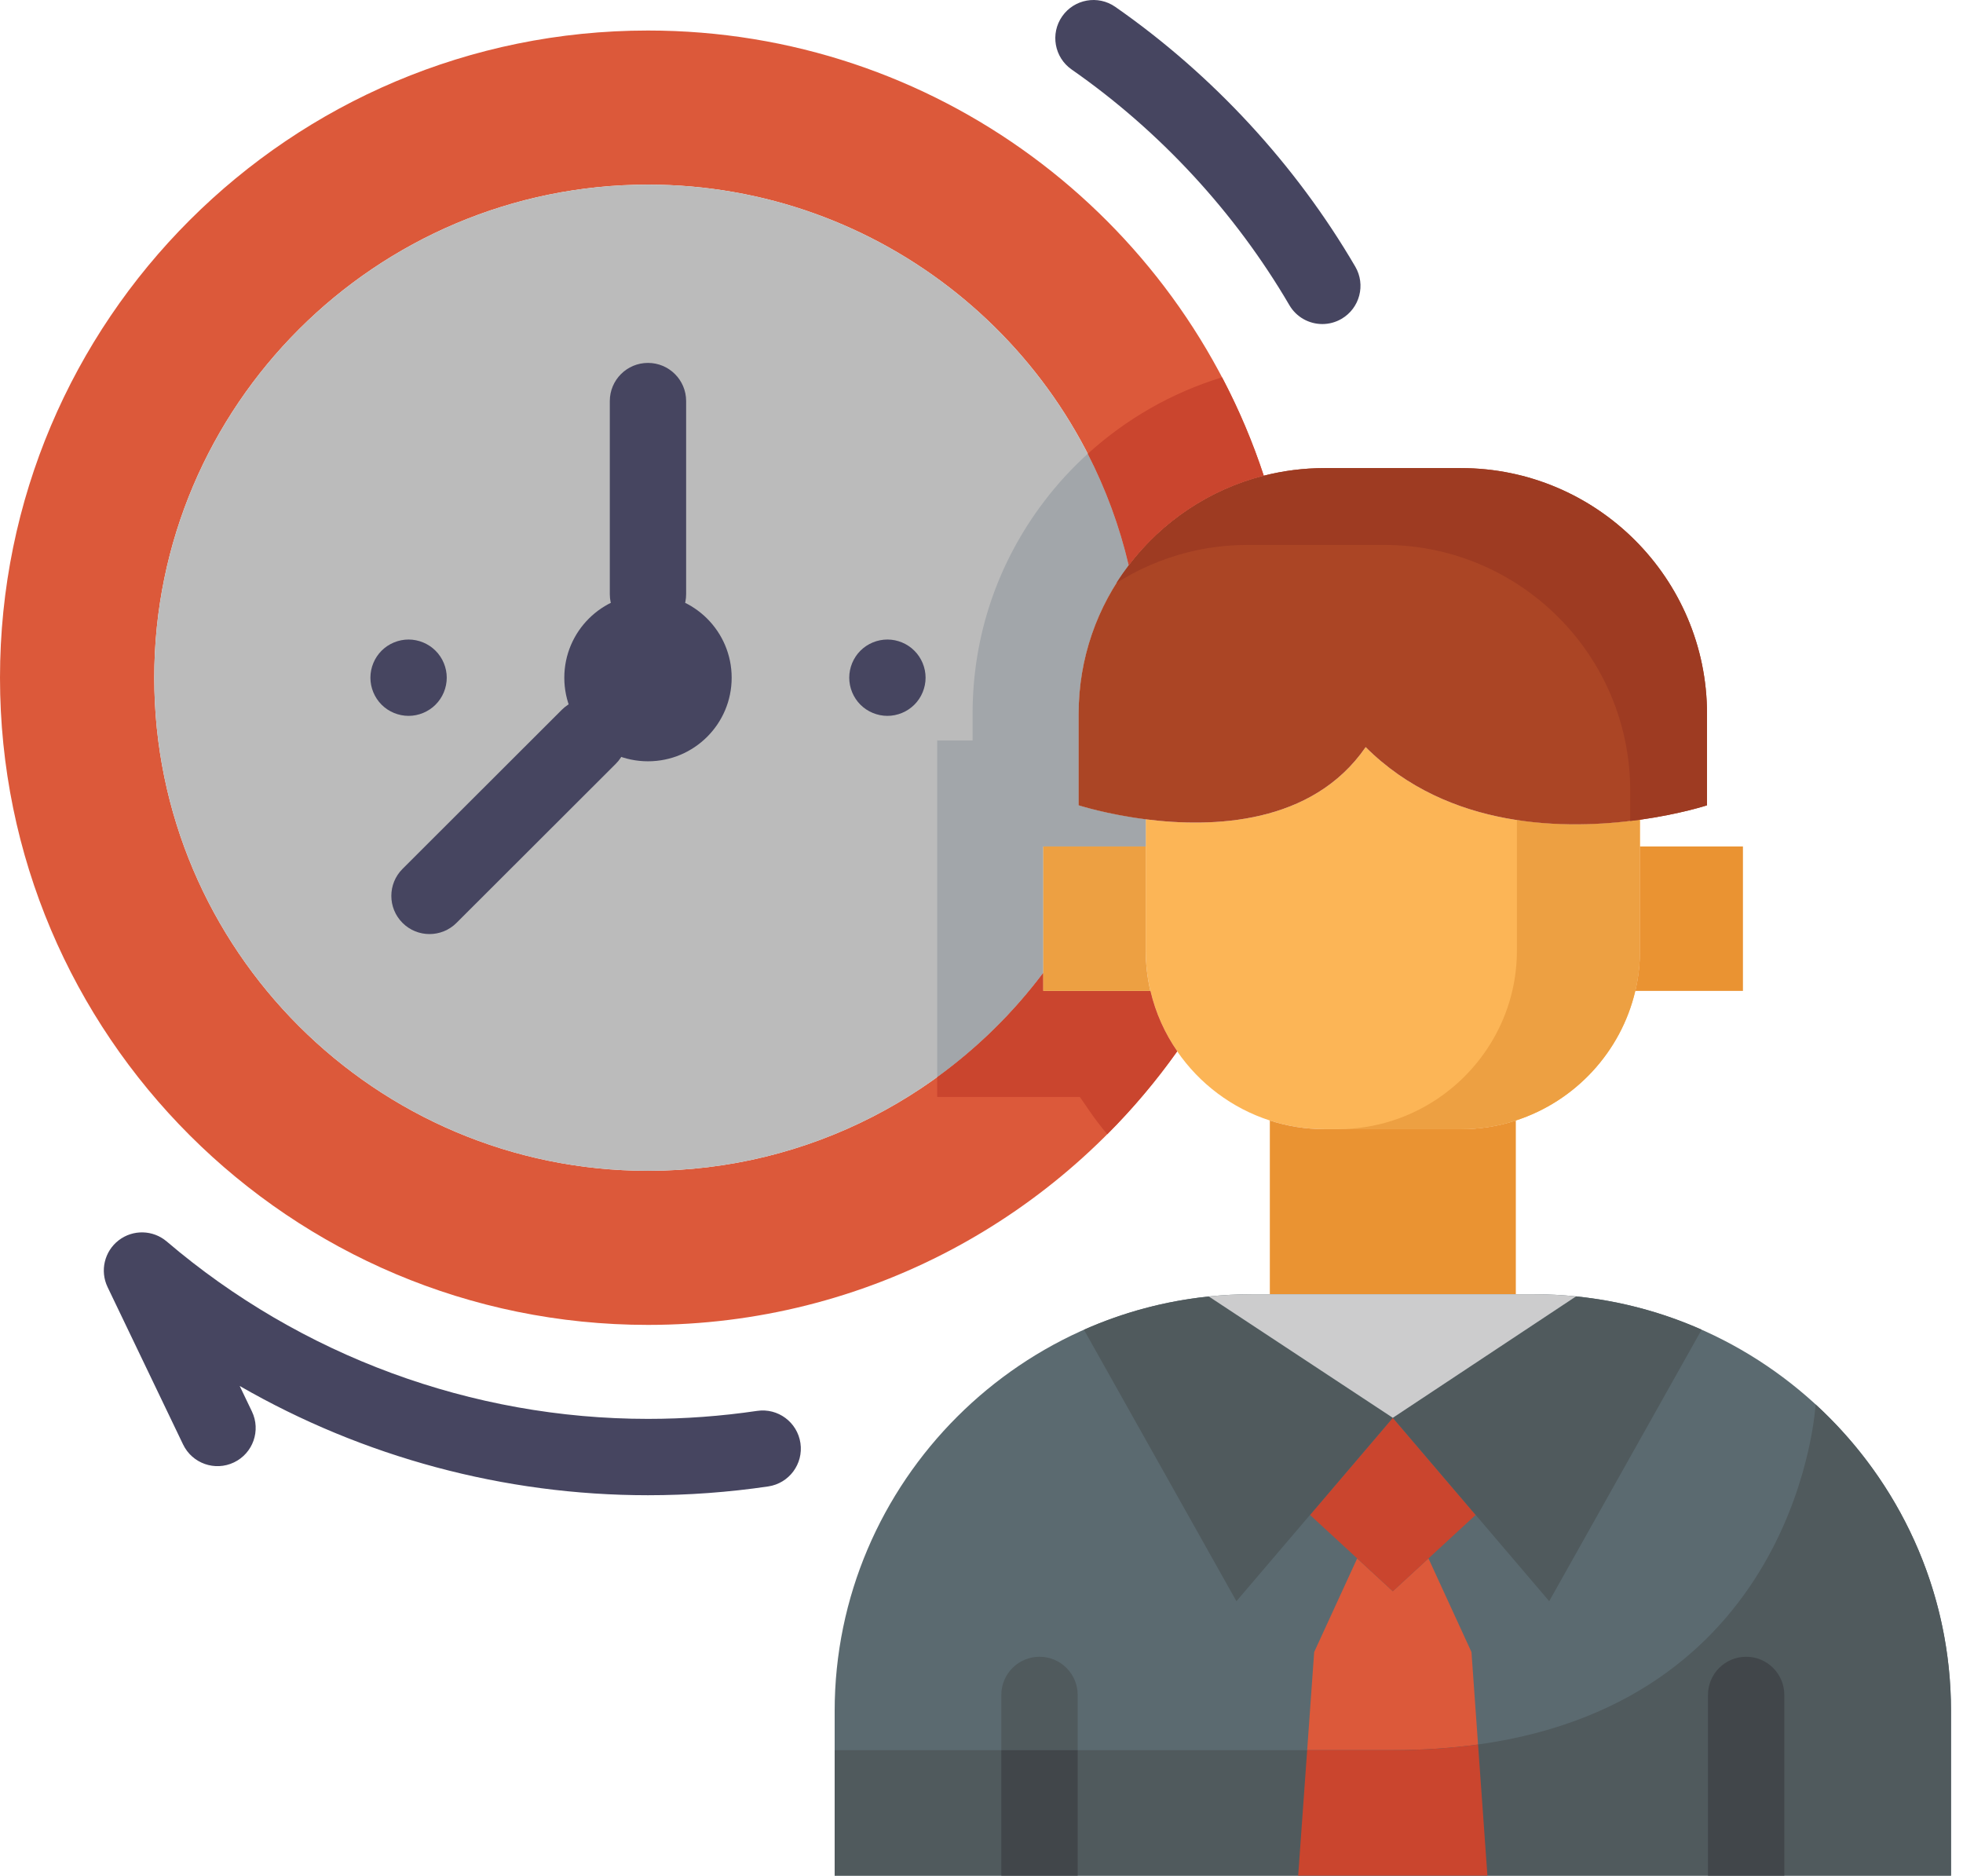 <svg width="157" height="150" viewBox="0 0 157 150" fill="none" xmlns="http://www.w3.org/2000/svg">
<path d="M156.041 136.835V150H66.756V136.835C66.756 118.501 81.776 103.504 100.131 103.504H122.662C141.021 103.504 156.041 118.501 156.041 136.835Z" fill="#5B6A70"/>
<path d="M156.041 136.836V150.001H66.756V139.964H111.4C113.843 139.964 116.112 139.805 118.215 139.513C143.962 135.944 145.21 112.314 145.21 112.314C151.859 118.417 156.041 127.162 156.041 136.836Z" fill="#505A5D"/>
<path d="M131.16 65.555V76.013C131.16 77.123 131.031 78.208 130.791 79.246C129.647 84.134 125.97 88.079 121.235 89.609C119.851 90.061 118.379 90.301 116.852 90.301H105.943C104.416 90.301 102.941 90.061 101.56 89.609C98.528 88.629 95.926 86.658 94.152 84.08V84.077C93.151 82.635 92.415 81 92.004 79.246C91.764 78.208 91.635 77.123 91.635 76.013V65.522C96.964 66.2 104.939 65.963 109.227 59.748C115.848 66.359 125.292 66.376 131.16 65.555Z" fill="#FCB556"/>
<path d="M121.235 89.609V103.504H101.561V89.609C102.941 90.061 104.417 90.301 105.943 90.301H116.852C118.379 90.301 119.851 90.061 121.235 89.609Z" fill="#EA9332"/>
<path d="M131.159 65.555V76.013C131.159 77.122 131.03 78.207 130.789 79.246C129.646 84.134 125.969 88.079 121.234 89.609C119.85 90.06 118.377 90.301 116.851 90.301H107.014C108.54 90.301 110.012 90.06 111.396 89.609C116.132 88.079 119.809 84.134 120.952 79.246C121.193 78.207 121.322 77.122 121.322 76.013V65.582C124.945 66.135 128.435 65.935 131.159 65.555Z" fill="#EDA042"/>
<path d="M92.002 79.246C92.413 81 93.149 82.635 94.15 84.077V84.08C84.757 97.313 69.302 105.956 51.825 105.956C23.202 105.957 0 82.785 0 54.199C0 25.613 23.202 2.441 51.825 2.441C74.797 2.441 94.278 17.37 101.076 38.042C96.711 39.155 92.925 41.73 90.276 45.21C86.195 27.784 70.503 14.765 51.825 14.765C30.051 14.765 12.337 32.455 12.337 54.199C12.337 75.943 30.051 93.633 51.825 93.633C64.74 93.633 76.225 87.408 83.434 77.809V79.247H92.002V79.246Z" fill="#DC593A"/>
<path d="M91.633 65.523V67.697H83.434V77.809C76.226 87.409 64.74 93.633 51.826 93.633C30.052 93.633 12.338 75.943 12.338 54.2C12.338 32.456 30.052 14.766 51.826 14.766C70.503 14.766 86.196 27.785 90.276 45.21C87.759 48.511 86.267 52.626 86.267 57.083V64.403C86.267 64.404 88.489 65.123 91.633 65.523Z" fill="#BBBBBB"/>
<path d="M91.634 65.521V67.696H83.436V77.808C81.044 80.993 78.181 83.805 74.955 86.142V59.215H77.787V57.082C77.787 50.881 79.775 44.995 83.534 40.066C84.575 38.7 85.735 37.438 87.001 36.291C88.436 39.086 89.545 42.078 90.278 45.209C87.76 48.51 86.268 52.624 86.268 57.082V64.402C86.268 64.402 88.49 65.121 91.634 65.521Z" fill="#A2A6AA"/>
<path d="M92.004 79.247C92.415 81.001 93.151 82.636 94.151 84.077V84.081C92.476 86.442 90.603 88.66 88.561 90.706C88.066 90.126 87.601 89.518 87.167 88.887L86.366 87.727H74.955V86.143C78.181 83.806 81.044 80.994 83.436 77.809V79.247H92.004Z" fill="#CA452E"/>
<path d="M136.526 57.083V64.403C136.526 64.403 134.382 65.106 131.16 65.557C125.291 66.377 115.847 66.361 109.226 59.749C104.938 65.964 96.963 66.201 91.634 65.523C88.49 65.122 86.268 64.403 86.268 64.403V57.083C86.268 52.626 87.76 48.511 90.277 45.21C92.926 41.73 96.712 39.155 101.078 38.043C102.635 37.646 104.263 37.435 105.942 37.435H116.851C127.7 37.435 136.526 46.248 136.526 57.083Z" fill="#AB4525"/>
<path d="M92.006 79.246H83.438V67.695H91.636V76.013C91.636 77.123 91.765 78.208 92.006 79.246Z" fill="#EDA042"/>
<path d="M139.4 67.695V79.246H130.791C131.032 78.208 131.161 77.122 131.161 76.013V67.695H139.4Z" fill="#EA9332"/>
<path d="M86.192 135.549V139.962H80.086V135.549C80.086 133.863 81.453 132.496 83.139 132.496C84.825 132.496 86.192 133.863 86.192 135.549Z" fill="#505A5D"/>
<path d="M80.086 139.961H86.192V149.998H80.086V139.961Z" fill="#41464A"/>
<path d="M142.709 135.549V150H136.604V135.549C136.604 133.863 137.971 132.496 139.656 132.496C141.342 132.496 142.709 133.863 142.709 135.549Z" fill="#41464A"/>
<path d="M105.761 25.915C104.711 25.915 103.69 25.374 103.123 24.403C98.79 16.993 92.768 10.476 85.71 5.558C84.327 4.594 83.987 2.691 84.951 1.308C85.915 -0.076 87.818 -0.415 89.201 0.549C96.98 5.97 103.617 13.152 108.393 21.32C109.245 22.776 108.754 24.646 107.299 25.497C106.815 25.78 106.284 25.915 105.761 25.915Z" fill="#464560"/>
<path d="M51.825 119.578C40.308 119.578 29.047 116.527 19.171 110.84L20.148 112.878C20.878 114.398 20.237 116.221 18.716 116.951C17.195 117.681 15.373 117.039 14.643 115.519L8.603 102.93C7.98 101.629 8.351 100.07 9.493 99.19C10.637 98.311 12.24 98.351 13.336 99.286C24.066 108.434 37.735 113.472 51.825 113.472C54.746 113.472 57.682 113.257 60.552 112.833C62.222 112.584 63.772 113.74 64.018 115.407C64.265 117.076 63.112 118.627 61.444 118.874C58.28 119.341 55.044 119.578 51.825 119.578Z" fill="#464560"/>
<path d="M51.826 60.883C55.522 60.883 58.518 57.891 58.518 54.199C58.518 50.508 55.522 47.516 51.826 47.516C48.129 47.516 45.133 50.508 45.133 54.199C45.133 57.891 48.129 60.883 51.826 60.883Z" fill="#464560"/>
<path d="M51.824 50.568C50.138 50.568 48.772 49.201 48.772 47.515V32.076C48.772 30.39 50.138 29.023 51.824 29.023C53.511 29.023 54.877 30.39 54.877 32.076V47.515C54.877 49.201 53.511 50.568 51.824 50.568Z" fill="#464560"/>
<path d="M34.352 74.7C33.57 74.7 32.788 74.402 32.192 73.805C31 72.612 31.001 70.679 32.195 69.487L44.936 56.762C46.129 55.57 48.062 55.572 49.254 56.765C50.446 57.958 50.444 59.891 49.251 61.083L36.509 73.808C35.913 74.403 35.132 74.7 34.352 74.7Z" fill="#464560"/>
<path d="M70.975 57.25C70.171 57.25 69.384 56.925 68.814 56.355C68.248 55.788 67.922 55.001 67.922 54.197C67.922 53.394 68.248 52.607 68.814 52.04C69.384 51.47 70.171 51.145 70.975 51.145C71.778 51.145 72.565 51.47 73.132 52.04C73.702 52.607 74.028 53.394 74.028 54.197C74.028 55.001 73.702 55.788 73.132 56.355C72.562 56.925 71.775 57.25 70.975 57.25Z" fill="#464560"/>
<path d="M32.678 57.25C31.874 57.25 31.087 56.925 30.517 56.355C29.951 55.788 29.625 55.001 29.625 54.197C29.625 53.394 29.951 52.607 30.517 52.04C31.087 51.47 31.874 51.145 32.678 51.145C33.478 51.145 34.266 51.47 34.835 52.04C35.405 52.607 35.731 53.394 35.731 54.197C35.731 55.001 35.405 55.788 34.835 56.355C34.266 56.925 33.478 57.25 32.678 57.25Z" fill="#464560"/>
<path d="M118.214 139.512C116.111 139.804 113.841 139.963 111.399 139.963H104.547L105.107 132.121L108.546 124.631L111.396 127.256L114.248 124.631L117.688 132.121L118.214 139.512Z" fill="#DC593A"/>
<path d="M118.964 150H103.828L104.547 139.963H111.399C113.842 139.963 116.111 139.803 118.214 139.512L118.964 150Z" fill="#CA452E"/>
<path d="M118.022 121.154L114.25 124.631L111.397 127.257L108.547 124.631L104.775 121.154L111.397 113.387L118.022 121.154Z" fill="#CA452E"/>
<path d="M111.395 113.385L104.774 121.153L98.888 128.053L86.693 106.343C89.804 104.962 93.162 104.047 96.68 103.684L111.395 113.385Z" fill="#505A5D"/>
<path d="M136.097 106.339L123.905 128.052L118.023 121.152L111.398 113.384L126.049 103.676C129.587 104.035 132.966 104.951 136.097 106.339Z" fill="#505A5D"/>
<path d="M126.048 103.677L111.397 113.385L96.682 103.684C97.815 103.565 98.968 103.504 100.131 103.504H122.662C123.805 103.504 124.935 103.562 126.048 103.677Z" fill="#CCCCCD"/>
<path d="M136.526 57.083V64.403C136.526 64.403 134.382 65.106 131.16 65.557C130.909 65.591 130.647 65.624 130.383 65.658V63.226C130.383 52.392 121.556 43.579 110.708 43.579H99.799C98.12 43.579 96.492 43.789 94.935 44.186C92.913 44.702 91.013 45.533 89.297 46.621C89.602 46.136 89.931 45.665 90.277 45.21C92.927 41.73 96.712 39.155 101.078 38.043C102.635 37.646 104.263 37.435 105.942 37.435H116.851C127.7 37.435 136.526 46.248 136.526 57.083Z" fill="#9E3B22"/>
<path d="M90.277 45.21C89.544 42.079 88.435 39.087 87 36.292C90.077 33.493 93.754 31.39 97.74 30.176C99.062 32.683 100.179 35.312 101.077 38.042C96.712 39.154 92.926 41.73 90.277 45.21Z" fill="#CA452E"/>
</svg>
